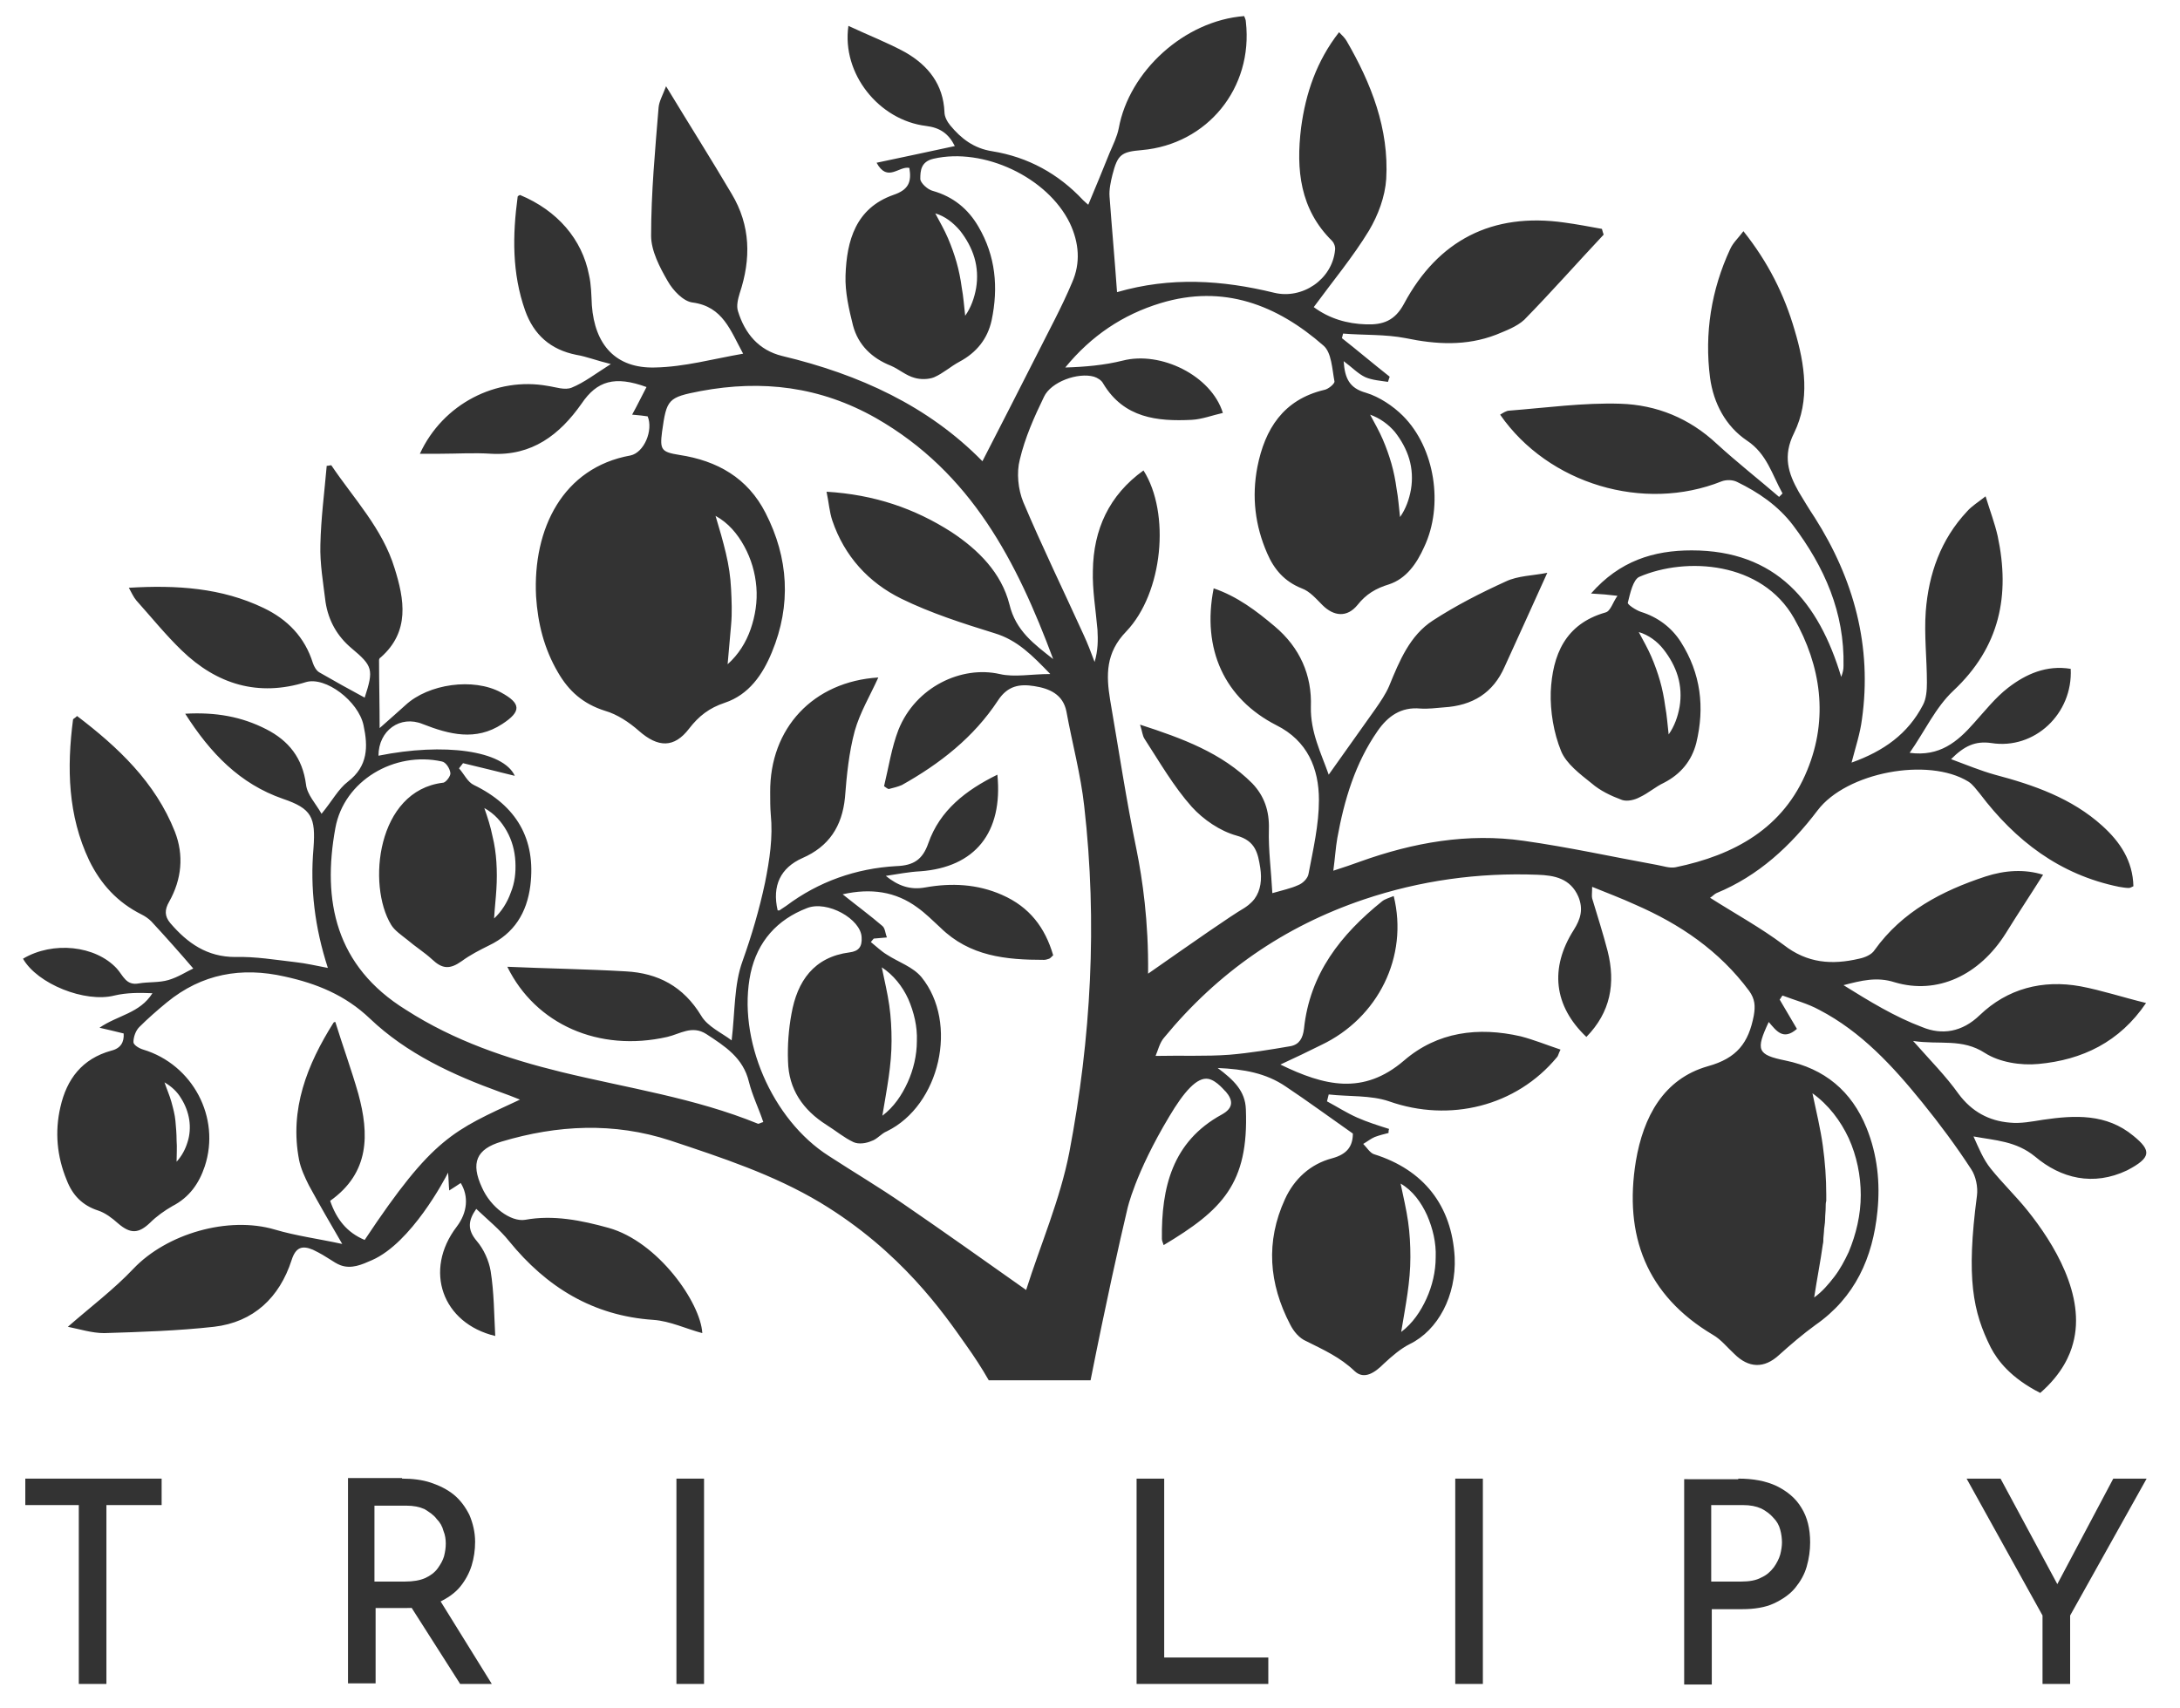 <?xml version="1.0" encoding="utf-8"?>
<!-- Generator: Adobe Illustrator 26.0.2, SVG Export Plug-In . SVG Version: 6.00 Build 0)  -->
<svg version="1.1" id="Layer_1" xmlns="http://www.w3.org/2000/svg" xmlns:xlink="http://www.w3.org/1999/xlink" x="0px" y="0px"
	 viewBox="0 0 379 297" enable-background="new 0 0 379 297" xml:space="preserve">
<g>
	<g>
		<path fill="#333333" d="M4.4,257.1h23.7v4.6h-9.6v31.1h-4.8v-31.1H4.4V257.1z"/>
		<path fill="#333333" d="M69.9,257.1c1.8,0,3.5,0.2,5,0.7c1.5,0.5,2.9,1.2,4,2.1c1.1,0.9,2,2.1,2.7,3.5c0.6,1.4,1,3,1,4.7
			c0,1.4-0.2,2.8-0.6,4.1c-0.4,1.3-1.1,2.6-2,3.7c-0.9,1.1-2.2,2-3.7,2.7c-1.5,0.7-3.4,1-5.7,1h-5.3v13.1h-4.8v-35.7H69.9z
			 M70.4,275c1.4,0,2.6-0.2,3.5-0.6c0.9-0.4,1.7-1,2.2-1.7c0.5-0.7,0.9-1.4,1.1-2.1c0.2-0.8,0.3-1.5,0.3-2.2c0-0.7-0.1-1.5-0.4-2.2
			c-0.2-0.8-0.6-1.5-1.2-2.1c-0.5-0.7-1.3-1.2-2.1-1.7c-0.9-0.4-1.9-0.6-3.2-0.6h-5.5V275H70.4z M76.2,277.8l9.3,15H80l-9.5-14.9
			L76.2,277.8z"/>
		<path fill="#333333" d="M117.6,257.1h4.8v35.7h-4.8V257.1z"/>
		<path fill="#333333" d="M197.6,257.1h4.8v31.1h18.1v4.6h-22.9V257.1z"/>
		<path fill="#333333" d="M253,257.1h4.8v35.7H253V257.1z"/>
		<path fill="#333333" d="M302.2,257.1c2.6,0,4.8,0.4,6.7,1.3c1.8,0.9,3.3,2.1,4.3,3.8c1,1.6,1.5,3.6,1.5,6c0,1.4-0.2,2.8-0.6,4.2
			c-0.4,1.4-1.1,2.6-2,3.7c-0.9,1.1-2.2,2-3.7,2.7c-1.5,0.7-3.4,1-5.5,1h-5.3v13.1h-4.8v-35.7H302.2z M302.7,275
			c1.4,0,2.6-0.2,3.5-0.7c0.9-0.4,1.6-1,2.2-1.8c0.5-0.7,0.9-1.5,1.1-2.2c0.2-0.8,0.3-1.5,0.3-2.1c0-0.7-0.1-1.5-0.3-2.2
			c-0.2-0.8-0.6-1.5-1.2-2.1c-0.5-0.6-1.3-1.2-2.1-1.6c-0.9-0.4-1.9-0.6-3.2-0.6h-5.5V275H302.7z"/>
		<path fill="#333333" d="M355.1,280.9l-13.2-23.8h5.9l10.6,19.7l-1.5,0.1l10.5-19.8h5.8l-13.3,23.8v11.9h-4.8V280.9z"/>
	</g>
	<path fill="#333333" d="M370.9,197.5c-4.7-3.9-10.2-3.6-15.7-2.8c-1.9,0.3-3.9,0.7-5.8,0.5c-3.6-0.3-6.6-1.9-8.9-5
		c-2.2-3.1-4.9-5.8-7.9-9.2c4.6,0.7,8.5-0.5,12.5,2.1c2.5,1.6,6.2,2.2,9.3,1.9c7.6-0.7,14.1-3.8,18.7-10.6c-4.1-1-7.7-2.2-11.4-2.9
		c-6.6-1.2-12.7,0.4-17.5,5c-3.1,3-6.6,3.5-10,2.1c-4.8-1.8-9.2-4.5-13.7-7.3c3.1-0.8,5.8-1.5,8.9-0.5c7.4,2.2,14.7-1.2,19.3-8.5
		c2.1-3.4,4.3-6.7,6.5-10.2c-3.2-1-6.6-0.8-10,0.3c-7.6,2.5-14.5,6.1-19.3,12.8c-0.5,0.8-1.7,1.3-2.7,1.5c-4.7,1.1-9,0.8-13.1-2.4
		c-4-3-8.4-5.4-12.8-8.2c0.5-0.3,0.7-0.6,1.1-0.8c7.3-3,12.9-8.2,17.6-14.4c5-6.6,19.2-9.3,26.2-5c0.8,0.5,1.4,1.4,2,2.1
		c6.2,8.2,13.9,14.1,24.2,16.2c0.6,0.1,1.2,0.2,1.7,0.2c0.2,0,0.4-0.1,0.8-0.3c-0.1-4.4-2.3-7.7-5.4-10.5
		c-5.3-4.8-11.9-7.1-18.7-8.9c-2.5-0.7-4.9-1.7-7.6-2.7c2.3-2.3,4.2-3.2,7-2.8c7.5,1.2,14.2-5.1,13.8-12.9
		c-4.2-0.7-7.8,0.9-10.9,3.3c-2.2,1.7-4,4-5.9,6.1c-2.9,3.3-6,5.9-11.2,5.2c2.6-3.7,4.5-7.9,7.6-10.8c8.1-7.6,9.9-16.6,7.7-26.9
		c-0.5-2.2-1.3-4.3-2.1-6.9c-1.4,1.1-2.4,1.7-3.2,2.6c-4.6,4.9-6.7,10.9-7.2,17.4c-0.3,4.1,0.2,8.2,0.2,12.4c0,1.3-0.1,2.8-0.7,3.9
		c-2.6,5-6.8,8-12.4,10c0.7-2.7,1.5-5.1,1.8-7.5c1.8-12.7-1.4-24.4-8.2-35.1c-1-1.5-1.9-3-2.8-4.5c-1.8-3.2-2.8-6.2-0.8-10.2
		c2.8-5.7,1.9-11.9,0.1-17.9c-1.8-6.2-4.6-11.8-8.9-17.2c-0.9,1.2-1.8,2-2.3,3.1c-3.3,7.1-4.5,14.7-3.5,22.4
		c0.6,4.4,2.7,8.4,6.4,10.9c3.5,2.3,4.4,6,6.2,9.2l-0.6,0.6c-3.6-3.1-7.3-6-10.8-9.2c-4.8-4.5-10.5-6.8-16.8-7
		c-6.4-0.2-12.9,0.7-19.3,1.2c-0.5,0-1.1,0.4-1.6,0.7c8.4,12.1,25,17,38.5,11.6c0.8-0.3,1.9-0.3,2.7,0.1c3.7,1.8,7.1,4.1,9.7,7.5
		c5.5,7.3,9,15.2,8.8,24.5c0,0.6-0.1,1.1-0.4,1.9c-3.9-13-11.3-22-26-22c-6.6,0-12.5,1.8-17.5,7.5c1.8,0.1,3,0.2,4.6,0.4
		c-0.8,1.1-1.2,2.7-2.1,2.9c-7,2-9.2,7.4-9.5,13.8c-0.1,3.4,0.5,7.1,1.8,10.3c0.9,2.2,3.3,4,5.3,5.6c1.5,1.3,3.4,2.2,5.3,2.9
		c0.9,0.3,2.2,0,3.1-0.5c1.5-0.7,2.7-1.8,4.2-2.5c2.9-1.5,4.8-3.8,5.6-6.9c1.5-6.2,0.8-12.1-2.7-17.6c-1.6-2.5-4-4.3-6.9-5.2
		c-0.9-0.3-2.4-1.3-2.3-1.6c0.4-1.6,0.9-4,2-4.5c8.1-3.5,21.3-2.7,26.9,7.2c4.7,8.3,6,17.4,2.3,26.4c-4.1,10.1-12.7,14.8-22.9,16.9
		c-1,0.2-2.1-0.2-3.2-0.4c-7.7-1.4-15.4-3.1-23.2-4.2c-9.7-1.4-19.2,0.3-28.4,3.6c-1.4,0.5-2.8,1-4.7,1.6c0.3-2.2,0.4-4,0.7-5.7
		c1.2-6.6,3.1-13,7-18.6c1.8-2.6,4.1-4.2,7.4-3.9c1.4,0.1,2.8-0.1,4.1-0.2c5-0.3,8.6-2.5,10.6-7.1c2.4-5.3,4.8-10.5,7.4-16.3
		c-2.5,0.5-5.1,0.5-7.2,1.5c-4.4,2-8.7,4.2-12.7,6.8c-4,2.6-5.8,7-7.6,11.4c-0.6,1.4-1.5,2.7-2.4,4c-2.7,3.8-5.4,7.6-8.1,11.4
		c-1.3-3.7-3.2-7.4-3.1-11.8c0.2-5.5-1.9-10.3-6.3-14c-3.2-2.7-6.5-5.2-10.6-6.6c-2.1,10.6,1.9,19.2,10.9,23.8
		c5.4,2.7,7.4,7.5,7.4,13c0,4.3-1,8.6-1.8,12.8c-0.1,0.8-1,1.7-1.8,2c-1.3,0.6-2.8,0.9-4.5,1.4c-0.2-3.9-0.7-7.5-0.6-11.1
		c0.1-3.2-0.8-5.8-2.9-8c-5.3-5.3-12.1-7.8-19.5-10.2c0.4,1.2,0.4,1.9,0.8,2.5c2.6,4,5,8.2,8.2,11.8c2,2.2,4.9,4.2,7.8,5
		c3.3,0.9,3.7,3.1,4.1,5.6c0.3,2,0.1,3.9-1,5.4c-0.7,0.9-1.5,1.4-1.8,1.6c-2.4,1.4-8.4,5.6-16.7,11.4c0.1-9.2-1-16.5-2-21.5
		c-1.8-8.7-3.1-17.4-4.6-26.1c-0.7-4.3-0.8-8.2,2.8-11.9c6.4-6.7,7.7-20.6,3-28c-6,4.3-8.7,10.3-8.8,17.4c-0.1,3.4,0.5,6.8,0.8,10.3
		c0.1,1.8,0.1,3.6-0.5,5.6c-0.6-1.6-1.2-3.2-1.9-4.7c-3.5-7.7-7.2-15.3-10.5-23.1c-0.9-2.2-1.2-5.1-0.6-7.4
		c0.9-3.8,2.5-7.4,4.2-10.9c1.2-2.6,5.9-4.3,8.7-3.5c0.6,0.2,1.3,0.6,1.6,1.2c3.6,6,9.4,6.6,15.4,6.3c1.8-0.1,3.6-0.8,5.4-1.2
		c-2-6.5-10.8-10.8-17.4-9.1c-3.2,0.8-6.6,1.1-10,1.2c4.5-5.5,10-9.2,16.6-11.2c10.9-3.3,20.2,0.3,28.3,7.4c1.4,1.2,1.5,4.1,1.9,6.2
		c0.1,0.4-1.1,1.4-1.8,1.5c-7.1,1.7-10.3,6.8-11.6,13.4c-1,5.2-0.4,10.2,1.7,15c1.2,2.8,3,4.9,6,6.1c1.4,0.5,2.5,1.8,3.6,2.9
		c2,2,4.3,2.2,6.1,0c1.5-1.9,3.2-2.9,5.5-3.6c3-1,4.8-3.6,6.1-6.5c3.4-7.2,1.9-17.2-3.7-22.8c-1.7-1.7-4.1-3.3-6.4-4
		c-2.9-0.8-3.7-2.5-3.9-5.5c1.5,1.1,2.5,2.2,3.8,2.8c1.2,0.5,2.6,0.6,3.9,0.8c0.1-0.3,0.2-0.6,0.3-0.9c-2.8-2.2-5.5-4.5-8.3-6.7
		c0.1-0.3,0.1-0.5,0.2-0.8c3.6,0.3,7.3,0.1,10.9,0.8c5.3,1.1,10.5,1.4,15.7-0.6c1.7-0.7,3.6-1.4,4.9-2.6c4.7-4.8,9.2-9.9,13.8-14.8
		c-0.1-0.3-0.2-0.6-0.3-1c-2.2-0.4-4.3-0.8-6.5-1.1c-12.6-1.8-22,3.1-27.9,14.1c-1.6,3-3.7,3.7-6.6,3.6c-3.3-0.1-6.4-1-9.1-3
		c3.3-4.5,6.8-8.7,9.6-13.3c1.6-2.7,2.8-5.9,3-9c0.5-8.7-2.6-16.6-6.9-24c-0.3-0.5-0.7-0.9-1.3-1.5c-3.9,5-5.8,10.6-6.6,16.6
		c-0.9,7.3-0.2,14.2,5.4,19.7c0.3,0.3,0.6,1,0.5,1.6c-0.5,5.1-5.7,8.6-10.6,7.4c-9-2.2-18-2.8-27.3-0.1c-0.4-5.7-0.9-11.1-1.3-16.6
		c-0.1-1.2,0.2-2.6,0.5-3.8c0.9-3.5,1.5-4,5.1-4.3c11.4-1,19.4-10.8,18.1-22.3c0-0.4-0.2-0.7-0.3-1c-10.4,0.8-20,9.6-21.8,19.5
		c-0.3,1.5-1,2.9-1.6,4.3c-1.2,3-2.4,5.9-3.7,9c-0.1-0.1-0.5-0.4-0.9-0.8c-4.3-4.6-9.6-7.5-15.8-8.5c-3.2-0.5-5.4-2.2-7.3-4.5
		c-0.5-0.6-1-1.5-1-2.3c-0.2-4.8-2.8-8.1-6.8-10.4c-3.1-1.7-6.5-3-9.9-4.6c-1.2,8.3,5.3,16.4,13.5,17.4c2.4,0.3,3.9,1.3,5,3.5
		c-4.6,1-8.9,1.9-13.6,2.9c1.9,3.5,3.9,0.5,5.7,0.9c0.4,2.4-0.1,3.8-2.8,4.7c-6.5,2.3-8.1,7.9-8.3,14c-0.1,2.9,0.6,5.9,1.3,8.7
		c0.9,3.4,3.3,5.7,6.6,7c1.4,0.6,2.6,1.7,4.1,2.1c1,0.3,2.4,0.3,3.4-0.1c1.6-0.7,2.9-1.9,4.4-2.7c3-1.6,4.9-4,5.6-7.2
		c1.2-5.7,0.7-11.2-2.3-16.3c-1.8-3.1-4.4-5.2-7.9-6.2c-0.9-0.2-2.2-1.4-2.2-2.1c0-1.4,0.1-3,2.3-3.5c8.7-2,19.8,3.2,23.7,11.2
		c1.6,3.4,1.9,6.9,0.4,10.3c-1.8,4.3-4.1,8.5-6.2,12.7c-3.1,6.1-6.2,12.2-9.4,18.4c-9.4-9.6-21.4-15.1-34.8-18.3
		c-4.1-1-6.5-3.9-7.7-7.8c-0.3-0.9,0-2.1,0.3-3.1c2-6,1.9-11.8-1.4-17.3c-3.6-6.1-7.4-12.1-11.4-18.7c-0.6,1.6-1.2,2.6-1.3,3.7
		c-0.6,7.4-1.3,14.8-1.3,22.3c0,2.6,1.5,5.5,2.9,7.9c0.9,1.6,2.7,3.5,4.3,3.7c5.3,0.7,6.6,4.9,8.8,8.9c-5.2,0.9-10.2,2.3-15.3,2.4
		c-6.9,0.2-10.5-4-11-10.8c-0.1-1.8-0.1-3.6-0.5-5.3c-1.2-6.2-5.5-11.2-12-13.9c-0.2,0.1-0.4,0.2-0.4,0.3c-0.9,6.7-1,13.3,1.3,19.8
		c1.5,4.2,4.4,6.8,8.9,7.7c1.8,0.3,3.5,1,6,1.6c-2.7,1.7-4.6,3.2-6.8,4.1c-1.2,0.5-2.8-0.1-4.2-0.3c-8.9-1.6-18.2,3.1-22.2,11.8
		c1.3,0,2.4,0,3.5,0c3,0,5.9-0.2,8.9,0c7.1,0.4,11.9-3.3,15.7-8.7c2.7-4,5.8-4.9,11.3-2.9c-0.8,1.5-1.5,3-2.5,4.8
		c1.3,0.1,2,0.2,2.7,0.3c1,2.4-0.6,6.3-3,6.8c-11.7,2.1-17,12.7-16.4,24.5c0.3,4.7,1.4,9.1,3.8,13.2c1.9,3.3,4.4,5.5,8.2,6.7
		c2.1,0.6,4.2,2,5.9,3.5c3.3,2.9,6.1,3,8.7-0.4c1.7-2.2,3.5-3.6,6.2-4.5c4.2-1.4,6.6-4.9,8.2-8.8c3.4-8.2,2.9-16.4-1.1-24.2
		c-3.1-6.1-8.4-9.1-15-10.1c-3.1-0.5-3.4-0.9-3-4c0.8-5.7,1-6,6.7-7.1c10.7-2,20.8-0.8,30.5,4.7c16.6,9.5,24.5,25,30.8,41.9
		c-3.3-2.6-6.5-4.9-7.6-9.5c-1.4-5.5-5.4-9.5-10.1-12.6c-6.4-4.1-13.4-6.5-21.7-7c0.4,1.9,0.5,3.5,1,5c2.1,6.2,6.3,10.8,12,13.6
		c5.1,2.5,10.7,4.3,16.2,6c4,1.2,6.6,3.9,9.7,7.1c-3.4,0-6.2,0.6-8.8,0c-6.6-1.5-14.6,2.2-17.6,9.7c-1.2,3.1-1.7,6.5-2.5,9.8
		c0.3,0.2,0.5,0.4,0.8,0.5c0.8-0.2,1.6-0.4,2.3-0.7c6.6-3.7,12.5-8.3,16.7-14.7c1.7-2.6,3.8-2.9,6.3-2.5c2.6,0.4,5,1.4,5.6,4.4
		c1,5.5,2.5,11,3.1,16.5c2.3,20.2,1.2,40.3-2.6,60.2c-1.6,8.2-5,16-7.5,23.9c-7.5-5.3-14.4-10.2-21.4-15c-4.2-2.9-8.6-5.5-12.9-8.3
		c-9.9-6.3-16-20.4-13.6-31.8c1.2-5.5,4.6-9.3,9.8-11.3c3.5-1.4,9.4,1.9,9.5,5.1c0.1,1.6-0.5,2.4-2.1,2.6c-6.2,0.8-9.1,5-10.1,10.7
		c-0.5,2.7-0.7,5.5-0.6,8.2c0.1,4.9,2.6,8.5,6.7,11.1c1.6,1,3,2.2,4.7,3c0.9,0.4,2.2,0.2,3.1-0.2c1-0.3,1.7-1.3,2.7-1.7
		c9.2-4.5,12.5-18.8,6-26.8c-1.5-1.8-4-2.6-6-3.9c-1-0.6-1.8-1.4-2.8-2.2c0.2-0.2,0.3-0.4,0.5-0.6l2.3-0.2c-0.3-0.7-0.3-1.6-0.8-2
		c-2.1-1.8-4.4-3.5-6.9-5.5c4.9-1.1,9.2-0.5,13,2.3c1.4,1,2.7,2.3,4,3.5c5.1,5,11.4,5.6,18,5.6c0.3,0,0.6-0.1,0.9-0.2
		c0.2-0.1,0.3-0.2,0.7-0.6c-1.4-4.8-4.1-8.4-8.9-10.5c-4.3-1.9-8.8-2.1-13.3-1.3c-2.7,0.5-4.8-0.3-6.9-2c2-0.3,4-0.7,6-0.8
		c9.5-0.7,14.4-6.7,13.4-16.8c-5.5,2.7-10,6.2-12,11.9c-1,2.9-2.6,3.9-5.6,4c-7,0.4-13.5,2.7-19.1,6.9c-0.4,0.3-0.8,0.5-1.2,0.8
		c-0.1,0-0.2,0-0.3,0c-1-4.3,0.5-7.4,4.3-9.1c4.6-2,6.9-5.5,7.4-10.5c0.3-3.9,0.7-7.9,1.7-11.6c0.9-3.2,2.7-6.2,4.1-9.3
		c-11.3,0.7-18.9,8.8-18.8,20c0,1.3,0,2.6,0.1,3.8c0.4,4-0.2,7.9-1,11.9c-1,4.7-2.3,9.1-3.9,13.6c-1.5,4.1-1.3,8.8-1.9,13.8
		c-1.7-1.3-4.2-2.4-5.3-4.3c-3.1-5.1-7.5-7.4-13.1-7.7c-6.9-0.4-13.9-0.5-20.6-0.8c4.9,10,15.9,14.9,27.8,12.2
		c2.2-0.5,4.3-2.1,6.8-0.5c3.2,2.1,6.4,4.1,7.4,8.3c0.6,2.4,1.7,4.6,2.5,7c-0.4,0.1-0.7,0.3-0.9,0.3c-11-4.5-22.7-6.2-34.2-9
		c-9.4-2.3-18.6-5.4-27-10.8C58.3,168,56,156.6,58.3,144c1.5-8.3,10.3-13.4,18.5-11.6c0.7,0.1,1.4,1.2,1.5,2
		c0.1,0.5-0.8,1.7-1.3,1.7c-11.5,1.4-13.2,17.8-9,24.7c0.6,1,1.8,1.8,2.8,2.6c1.4,1.2,3,2.2,4.3,3.4c1.8,1.7,3.1,1.8,5.2,0.3
		c1.5-1.1,3.1-1.9,4.7-2.7c4.4-2.1,6.6-5.7,7.2-10.4c1-8.1-2.4-13.9-9.8-17.5c-1.1-0.5-1.7-1.9-2.6-2.9c0.2-0.3,0.5-0.6,0.7-0.9
		c2.9,0.7,5.8,1.4,9,2.2c-2-4.4-12.3-5.8-23.7-3.5c0-4.4,3.8-7.1,7.7-5.5c4.6,1.8,9.2,3,13.8,0c3.4-2.2,3.3-3.6-0.2-5.5
		c-4.8-2.6-12.6-1.5-16.6,2.2c-1.3,1.2-2.6,2.3-4.5,4c0-4.3-0.1-8-0.1-11.8c0-0.2,0.1-0.4,0.3-0.5c5.1-4.5,4.1-10.1,2.4-15.5
		c-2.1-6.9-7.1-12.1-11-17.9c-0.3,0-0.5,0.1-0.8,0.1c-0.4,4.6-1,9.1-1.1,13.7c-0.1,3.3,0.5,6.7,0.9,10c0.5,3.2,2,5.9,4.5,8
		c3.7,3.1,3.9,3.7,2.3,8.6c-2.6-1.4-5.3-2.9-7.9-4.4c-0.5-0.3-0.9-1-1.1-1.6c-1.4-4.5-4.4-7.6-8.6-9.6c-7.3-3.5-15.1-4-23.4-3.5
		c0.5,0.9,0.8,1.6,1.3,2.2c2.6,2.9,5.1,6,7.9,8.7c6.1,5.9,13.3,8.1,21.6,5.5c3.4-1,9.1,3.3,10,7.5c0.8,3.7,0.8,7.1-2.7,9.8
		c-1.7,1.3-2.7,3.3-4.6,5.6c-1-1.8-2.5-3.3-2.7-5.1c-0.6-4.6-3-7.6-6.9-9.6c-4.3-2.2-8.8-3-14.1-2.7c4.4,6.9,9.5,12.2,17,14.8
		c5,1.7,5.7,3.2,5.3,8.6c-0.6,6.9,0.2,13.7,2.5,20.8c-2.1-0.4-3.8-0.8-5.6-1c-3.5-0.4-7-1-10.5-0.9c-4.9,0-8.3-2.4-11.3-5.9
		c-1-1.2-1-2.3-0.2-3.7c2.2-3.9,2.6-8.1,1-12.2c-3.4-8.6-9.9-14.7-17-20.1c-0.4,0.4-0.7,0.5-0.7,0.6c-1.1,8.4-0.9,16.7,2.8,24.5
		c2,4.1,4.9,7.3,9.1,9.4c0.6,0.3,1.2,0.7,1.7,1.2c2.5,2.7,4.9,5.4,7.3,8.2c-1.1,0.5-2.6,1.5-4.3,2c-1.7,0.5-3.5,0.3-5.2,0.6
		c-2.2,0.4-2.7-1.4-3.8-2.6c-3.7-4-11.1-4.8-16.3-1.7c2.5,4.4,10.8,7.7,15.9,6.4c2.1-0.5,4.3-0.5,6.6-0.4c-2.2,3.5-6,3.8-9.2,6
		c1.3,0.3,2.6,0.6,4.2,1c0.1,1.5-0.5,2.6-2.2,3c-5,1.4-7.7,4.9-8.8,9.8c-1,4.3-0.6,8.6,1.1,12.7c1,2.6,2.7,4.4,5.5,5.3
		c1.2,0.4,2.4,1.3,3.4,2.2c2.2,1.9,3.6,1.8,5.6-0.1c1.1-1.1,2.5-2.1,3.9-2.9c2.9-1.5,4.6-3.9,5.6-6.9c2.8-8.5-2.1-17.7-10.7-20.3
		c-0.7-0.2-1.7-0.8-1.7-1.3c0-0.9,0.4-2,1-2.6c1.5-1.5,3.1-2.9,4.8-4.3c6.1-5,13-6.2,20.5-4.5c5.5,1.2,10.5,3.2,14.8,7.3
		c6.4,6.1,14.4,9.8,22.7,12.8c1.1,0.4,2.2,0.8,3.4,1.3c-11.6,5.4-15.1,6.5-27,24.4c-3.1-1.3-4.9-3.6-6-6.8
		c6.9-4.9,6.8-11.6,4.9-18.6c-1.2-4.2-2.7-8.3-4-12.5c0,0-0.2,0-0.3,0.1c-4.6,7.3-7.7,15.1-6,23.9c0.3,1.5,1,3,1.7,4.4
		c1.8,3.3,3.7,6.6,5.8,10.2c-4.1-0.9-8-1.4-11.7-2.5c-8.1-2.4-18.8,0.7-24.6,6.8c-3.4,3.6-7.4,6.6-11.4,10.1c2,0.4,4.2,1.1,6.3,1.1
		c6.4-0.2,12.8-0.4,19.1-1.1c6.9-0.8,11.4-5.1,13.5-11.6c0.7-2.2,1.8-2.6,3.7-1.8c2.7,1.3,3.5,2.2,4.8,2.7c1.9,0.7,3.7-0.1,5.5-0.9
		c6.8-3,12.6-14,13.2-15.2c0.1,1,0.1,2.1,0.2,3.1c0.8-0.5,1.4-0.9,2-1.3c1.4,2.3,1.2,5.1-0.7,7.6c-5.8,7.6-2.5,16.8,6.7,19
		c-0.2-3.7-0.2-7.6-0.8-11.3c-0.3-1.8-1.2-3.8-2.4-5.2c-1.7-2-1.5-3.6-0.1-5.6c2,1.9,4.1,3.6,5.7,5.6c6.5,8,14.6,13,25.1,13.7
		c2.9,0.2,5.8,1.6,8.5,2.3c-0.3-5.3-7.7-15.9-16.3-18.3c-4.7-1.3-9.6-2.3-14.5-1.4c-2.5,0.4-6-2.2-7.5-5.6c-2-4.3-1-6.7,3.4-8
		c9.7-2.9,19.5-3.4,29.3-0.2c9,3,17.9,5.9,26.1,10.8c14.1,8.5,21.5,19.3,25.3,24.7c1.5,2.1,2.8,4.1,4,6.2h17.7
		c2.7-13.6,5-23.9,6.4-29.8c0,0,1.3-6.1,7.3-16.1c2.5-4.2,4.8-6.9,6.8-6.5c1.5,0.3,2.9,2.2,3,2.2c1.2,1.4,1.5,2.8-0.7,4
		c-8.6,4.7-10.5,12.7-10.4,21.6c0,0.4,0.2,0.7,0.3,1.1c10.2-6.1,14.8-10.7,14.3-23.6c-0.1-3.2-2.1-5.1-4.9-7.2
		c4.6,0.2,8.4,0.9,11.8,3.2c3.9,2.6,7.7,5.4,11.7,8.2c0,2.2-1,3.6-3.6,4.3c-3.8,1-6.6,3.6-8.2,7.1c-3.4,7.4-2.8,14.7,0.9,21.8
		c0.6,1.2,1.6,2.4,2.8,2.9c3,1.5,5.9,2.8,8.4,5.2c1.7,1.6,3.6,0.2,5.1-1.3c1.4-1.3,2.9-2.6,4.5-3.4c4.9-2.4,8.1-8.4,7.8-15.1
		c-0.5-9-5.4-15.2-14-17.9c-0.7-0.2-1.3-1.2-1.9-1.8c0.7-0.4,1.3-0.9,2-1.2c0.8-0.3,1.6-0.5,2.4-0.7c0-0.2,0-0.5,0.1-0.7
		c-1.9-0.6-3.8-1.2-5.6-2c-1.8-0.8-3.5-1.9-5.2-2.8c0.1-0.4,0.2-0.8,0.3-1.2c3.5,0.4,7.3,0.1,10.5,1.2c10.5,3.7,22.1,0.9,29.2-7.7
		c0.2-0.2,0.2-0.5,0.6-1.3c-2.4-0.8-4.6-1.7-6.9-2.3c-7.4-1.7-14.5-0.8-20.3,4.2c-7.1,6.1-13.9,4.4-21.5,0.7
		c2.6-1.2,4.9-2.3,7.1-3.4c9.9-4.7,15.2-15.4,12.6-25.9c-0.7,0.3-1.5,0.5-2,0.9c-7.2,5.8-12.6,12.6-13.6,22.2
		c-0.2,1.6-0.8,2.7-2.3,3c-3.5,0.6-7.1,1.2-10.7,1.5c-4.1,0.3-8.2,0.1-12.8,0.2c0.4-0.9,0.7-2.3,1.5-3.2c9.3-11.3,20.8-19.3,34.7-24
		c9.8-3.3,19.9-4.7,30.2-4.3c2.9,0.1,5.7,0.6,7.1,3.8c0.9,2.2,0.4,3.9-0.8,5.8c-4.2,6.6-3.5,13.2,2.2,18.6c4.2-4.3,5.1-9.3,3.7-14.9
		c-0.8-3.1-1.8-6.2-2.7-9.2c-0.1-0.4,0-1,0-2c2.7,1.1,5.1,2,7.5,3.1c7.8,3.4,14.6,8,19.8,15c1,1.4,1.1,2.6,0.8,4.3
		c-0.9,4.7-2.9,7.4-8,8.8c-7.7,2.2-11.2,8.8-12.5,16.5c-2.1,12.9,1.8,23.3,13.4,30.2c1.4,0.8,2.5,2.2,3.7,3.3
		c2.5,2.5,5.2,2.6,7.8,0.2c2-1.8,4.1-3.6,6.3-5.2c6.9-4.8,10-11.7,10.8-19.8c0.5-4.9,0-9.8-1.9-14.5c-2.6-6.4-7.3-10.3-14.1-11.7
		c-4.9-1-5.2-1.8-2.9-6.7c1.3,1.5,2.5,3.3,4.9,1.2c-1-1.7-2-3.4-3-5.1c0.2-0.2,0.3-0.5,0.5-0.7c2.1,0.8,4.4,1.4,6.4,2.5
		c7.3,3.8,12.8,9.8,17.9,16.1c3,3.7,5.9,7.6,8.5,11.6c0.8,1.2,1.2,3.1,1,4.6c-1.9,14.4-0.7,20.2,2.4,26.4c1.2,2.3,3.5,5.3,8.6,7.9
		c3.9-3.4,5.2-6.7,5.7-8.6c2.3-8.3-3.4-17.5-7.9-23.1c-2-2.5-4.4-4.8-6.4-7.3c-1.3-1.6-2.1-3.6-3-5.6c3.8,0.7,7.4,0.8,10.7,3.5
		c4.5,3.8,10.1,5.2,16,2.4C374,201.3,374.1,200.1,370.9,197.5z M289.2,112.9c1.1,1.4,2,3,2.5,4.7c0.5,1.7,0.6,3.5,0.3,5.3
		c-0.3,1.7-0.9,3.4-1.9,4.8c-0.2-1.7-0.3-3.3-0.6-4.9c-0.2-1.5-0.5-3-0.9-4.4c-0.4-1.4-0.9-2.8-1.5-4.2c-0.6-1.4-1.4-2.8-2.2-4.3
		C286.6,110.4,288.1,111.5,289.2,112.9z M242.5,75.1c1.1,1.4,2,3,2.5,4.7c0.5,1.7,0.6,3.5,0.3,5.3c-0.3,1.7-0.9,3.4-1.9,4.8
		c-0.2-1.7-0.3-3.3-0.6-4.9c-0.2-1.5-0.5-3-0.9-4.4c-0.4-1.4-0.9-2.8-1.5-4.2c-0.6-1.4-1.4-2.8-2.2-4.3
		C239.9,72.7,241.4,73.8,242.5,75.1z M166.9,40.1c1.1,1.4,2,3,2.5,4.7c0.5,1.7,0.6,3.5,0.3,5.3c-0.3,1.7-0.9,3.4-1.9,4.8
		c-0.2-1.7-0.3-3.3-0.6-4.9c-0.2-1.5-0.5-3-0.9-4.4c-0.4-1.4-0.9-2.8-1.5-4.2c-0.6-1.4-1.4-2.8-2.2-4.3
		C164.3,37.6,165.7,38.7,166.9,40.1z M129.4,95c1.2,2.2,1.9,4.6,2.1,7.1c0.2,2.5-0.2,5-1,7.3c-0.8,2.3-2.1,4.4-4,6.1
		c0.2-2.4,0.4-4.6,0.6-6.8c0.2-2.2,0.1-4.2,0-6.3c-0.1-2.1-0.4-4.1-0.9-6.2c-0.5-2.1-1.1-4.2-1.8-6.5
		C126.6,90.9,128.2,92.8,129.4,95z M157.9,173.7c1,2.3,1.6,4.8,1.5,7.3c0,2.5-0.6,5-1.6,7.2c-1,2.2-2.4,4.3-4.4,5.8
		c0.4-2.4,0.8-4.6,1.1-6.7c0.3-2.1,0.5-4.2,0.5-6.3c0-2.1-0.1-4.1-0.4-6.2c-0.3-2.1-0.8-4.2-1.3-6.6
		C155.3,169.5,156.9,171.5,157.9,173.7z M88.1,144.5c0.9,1.6,1.4,3.4,1.5,5.3c0.1,1.9-0.1,3.7-0.8,5.4c-0.6,1.7-1.6,3.3-2.9,4.5
		c0.1-1.8,0.3-3.4,0.4-5.1c0.1-1.6,0.1-3.1,0-4.7c-0.1-1.5-0.3-3-0.7-4.6c-0.3-1.5-0.8-3.1-1.4-4.8C86,141.5,87.2,142.9,88.1,144.5z
		 M31.5,191c0.7,1.1,1.2,2.4,1.4,3.7c0.2,1.3,0.1,2.7-0.3,3.9c-0.4,1.3-1,2.4-1.9,3.4c0-1.3,0.1-2.5,0-3.7c0-1.2-0.1-2.3-0.2-3.4
		c-0.1-1.1-0.4-2.2-0.7-3.3c-0.3-1.1-0.8-2.2-1.2-3.4C29.8,188.9,30.8,189.8,31.5,191z M248.1,211.3c1,2.3,1.6,4.8,1.5,7.3
		c0,2.5-0.6,5-1.6,7.2c-1,2.2-2.4,4.3-4.4,5.8c0.4-2.4,0.8-4.6,1.1-6.7c0.3-2.1,0.5-4.2,0.5-6.3c0-2.1-0.1-4.1-0.4-6.2
		c-0.3-2.1-0.8-4.2-1.3-6.6C245.6,207,247.1,209.1,248.1,211.3z M321.4,197.9c1.4,3.1,2.1,6.5,2.1,9.9c0,3.4-0.8,6.8-2.1,9.9
		c-0.7,1.5-1.5,3-2.5,4.3c-1,1.3-2.1,2.6-3.5,3.6c0.5-3.3,1.1-6.3,1.5-9.2c0.1-0.4,0.1-0.7,0.1-1.1l0.1-1.1c0-0.7,0.2-1.4,0.2-2.2
		c0-0.7,0.1-1.4,0.1-2.1c0-0.4,0-0.7,0.1-1.1l0-1.1c0-2.8-0.2-5.6-0.6-8.5c-0.4-2.9-1.1-5.8-1.8-9.1
		C317.9,192.1,320,194.9,321.4,197.9z"/>
</g>
</svg>
